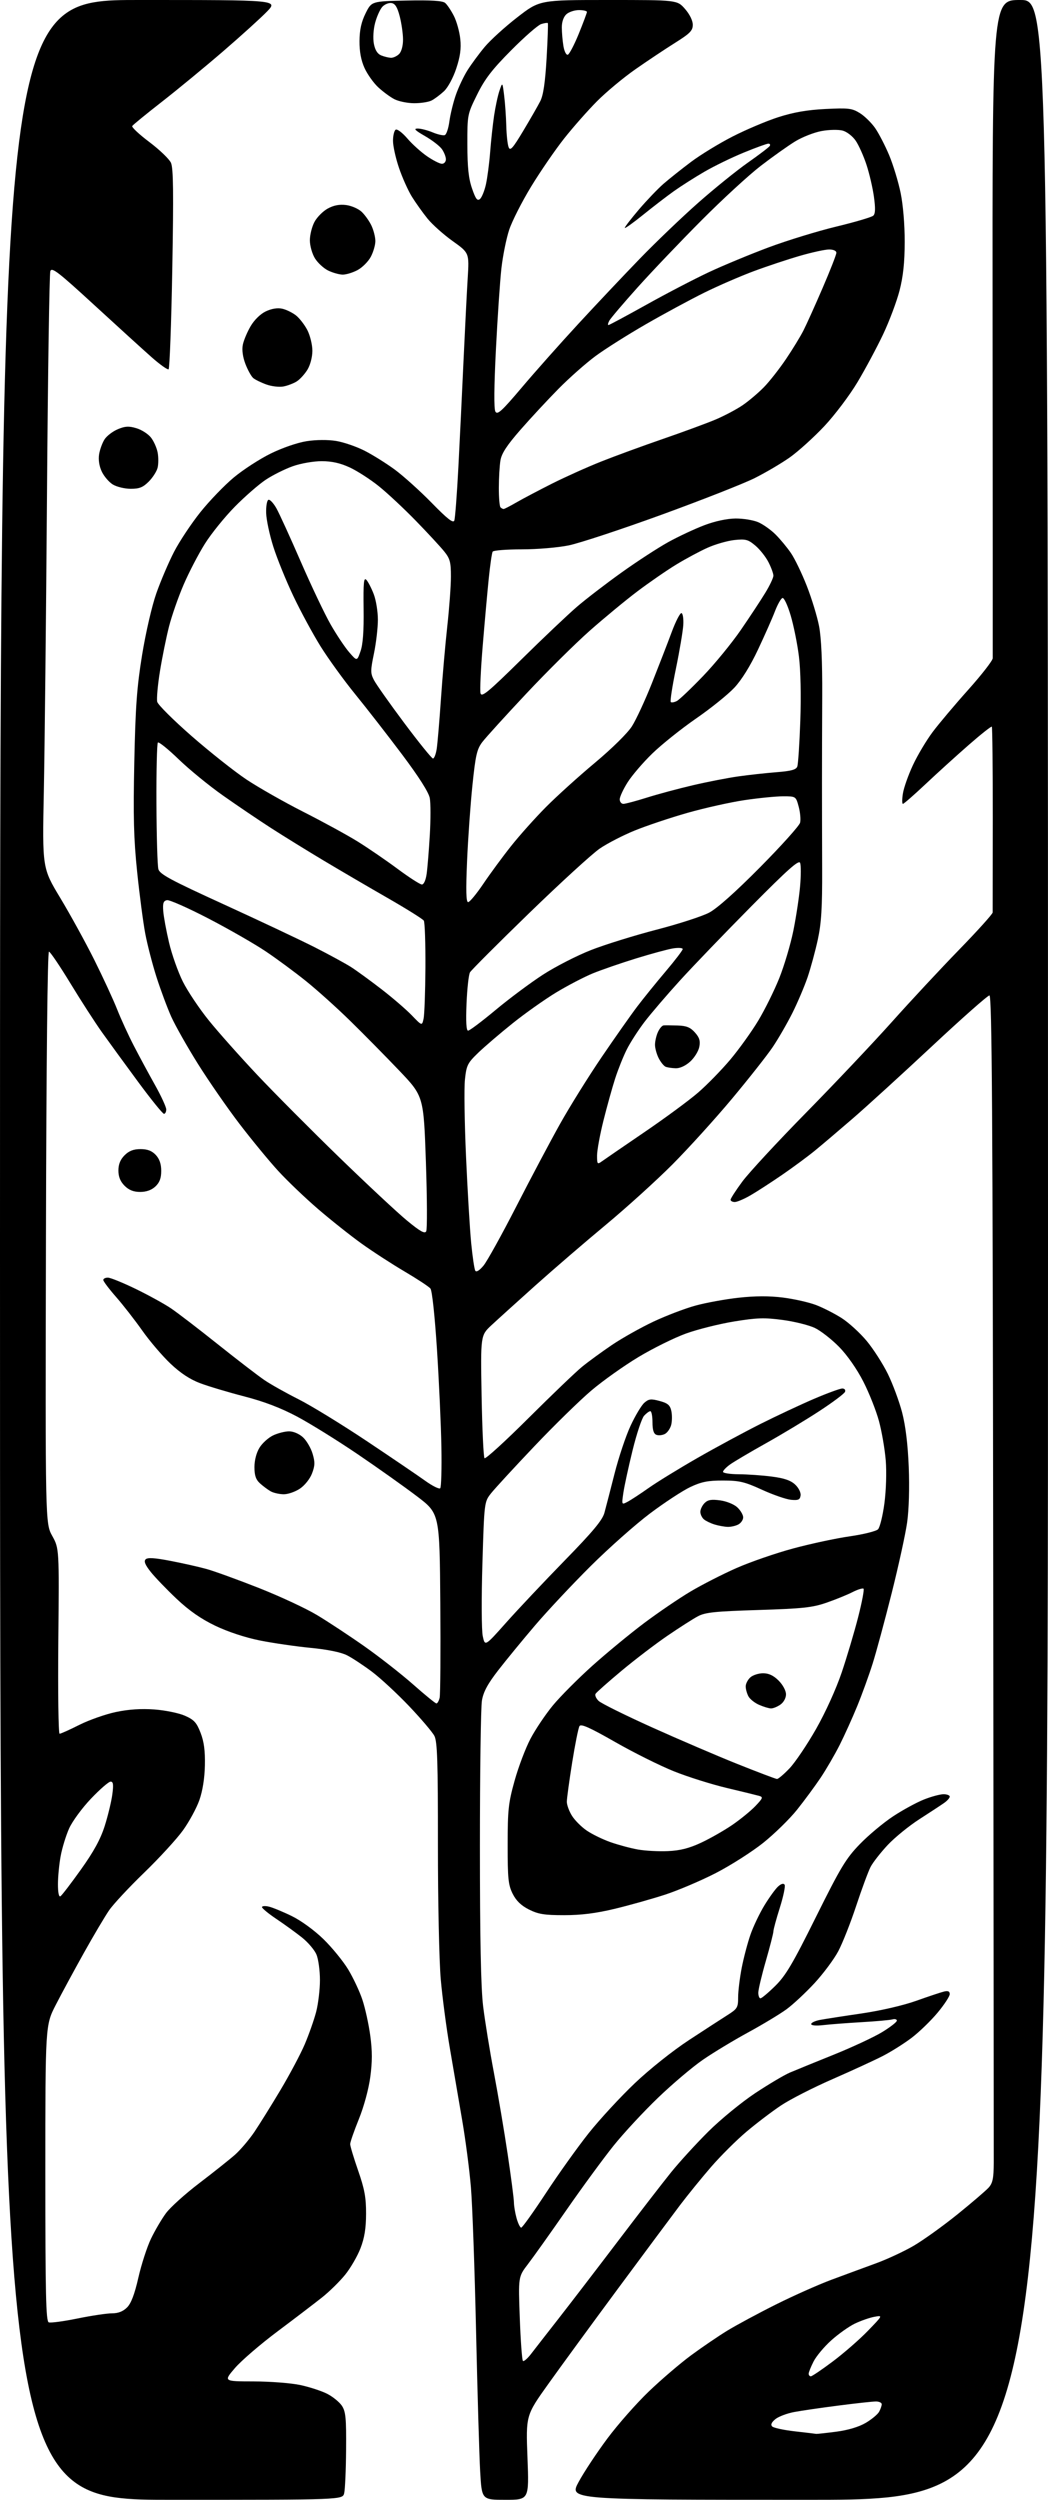 <?xml version="1.0" encoding="UTF-8" standalone="no"?>
<svg 
  version="1.1" 
  xmlns="http://www.w3.org/2000/svg" 
  xmlns:xlink="http://www.w3.org/1999/xlink" 
  xmlns:svg="http://www.w3.org/2000/svg"
  xmlns:rdf="http://www.w3.org/1999/02/22-rdf-syntax-ns#"
  xmlns:cc="http://creativecommons.org/ns#"
  xmlns:dc="http://purl.org/dc/elements/1.1/"
  viewBox="0 0 416 992"
  width="416"
  height="992"
>
<style>svg {background-color: white; }</style>"
<path stroke="none" fill="black" fill-rule="evenodd" d="M67.98,992.00C0.00,992.00 0.00,992.00 0.00,496.00C0.00,0.00 0.00,0.00 55.21,0.00C110.42,0.00 110.42,0.00 105.96,4.61C103.51,7.14 95.65,14.26 88.50,20.42C81.35,26.58 70.44,35.57 64.26,40.39C58.08,45.21 52.78,49.54 52.49,50.01C52.20,50.48 55.27,53.35 59.30,56.38C63.33,59.42 67.19,63.12 67.86,64.60C68.81,66.68 68.93,76.39 68.39,106.69C68.00,128.35 67.34,146.29 66.92,146.55C66.50,146.81 63.47,144.66 60.19,141.76C56.92,138.87 46.68,129.56 37.45,121.08C23.16,107.95 20.57,105.94 19.98,107.58C19.60,108.64 19.00,148.65 18.65,196.50C18.30,244.35 17.73,297.23 17.40,314.00C16.79,344.50 16.79,344.50 23.96,356.39C27.90,362.94 33.96,373.96 37.42,380.89C40.88,387.83 44.96,396.65 46.48,400.50C48.00,404.35 50.99,410.88 53.13,415.00C55.26,419.12 59.02,426.10 61.49,430.50C63.96,434.90 65.98,439.29 65.99,440.25C65.99,441.21 65.59,442.00 65.09,442.00C64.58,442.00 59.94,436.26 54.77,429.25C49.60,422.24 43.15,413.38 40.43,409.57C37.72,405.76 32.10,397.05 27.94,390.21C23.78,383.37 19.95,377.71 19.44,377.64C18.86,377.55 18.40,421.12 18.24,491.00C17.98,604.50 17.98,604.50 20.74,609.50C23.50,614.50 23.50,614.50 23.15,651.25C22.97,671.46 23.19,688.00 23.65,688.00C24.12,688.01 27.65,686.42 31.50,684.48C35.35,682.55 41.88,680.25 46.00,679.38C51.08,678.31 56.01,677.99 61.29,678.37C65.59,678.69 71.03,679.80 73.42,680.86C77.05,682.47 78.05,683.57 79.62,687.64C80.98,691.14 81.45,694.75 81.33,700.54C81.23,705.65 80.43,710.66 79.15,714.32C78.04,717.48 75.12,722.86 72.67,726.28C70.22,729.70 63.28,737.27 57.26,743.10C51.23,748.93 44.94,755.68 43.29,758.10C41.63,760.52 37.12,768.12 33.28,775.00C29.44,781.88 24.43,791.13 22.15,795.58C18.00,803.65 18.00,803.65 18.00,862.36C18.00,910.72 18.24,921.15 19.35,921.58C20.09,921.87 25.23,921.18 30.76,920.05C36.29,918.92 42.45,918.00 44.45,918.00C46.93,918.00 48.83,917.26 50.43,915.67C52.05,914.04 53.42,910.46 54.93,903.82C56.12,898.59 58.37,891.65 59.93,888.40C61.48,885.16 64.16,880.60 65.87,878.28C67.57,875.95 73.57,870.55 79.19,866.28C84.80,862.00 91.16,856.94 93.31,855.04C95.46,853.13 98.90,849.08 100.96,846.04C103.01,842.99 107.69,835.49 111.34,829.37C114.99,823.25 119.34,815.07 120.99,811.19C122.64,807.30 124.67,801.53 125.50,798.35C126.32,795.18 127.00,789.51 127.00,785.76C127.00,782.01 126.38,777.45 125.62,775.63C124.86,773.82 122.27,770.77 119.87,768.86C117.47,766.95 112.91,763.65 109.75,761.53C106.59,759.41 104.00,757.28 104.00,756.81C104.00,756.35 105.24,756.25 106.75,756.61C108.26,756.97 112.37,758.66 115.87,760.38C119.54,762.18 124.85,766.05 128.40,769.52C131.80,772.83 136.20,778.23 138.20,781.52C140.19,784.81 142.73,790.20 143.83,793.50C144.94,796.80 146.35,803.21 146.97,807.75C147.80,813.84 147.80,818.16 146.98,824.25C146.33,829.06 144.44,836.03 142.43,840.97C140.55,845.62 139.00,850.07 139.00,850.85C139.00,851.63 140.43,856.37 142.17,861.38C144.72,868.72 145.33,872.06 145.31,878.50C145.29,884.29 144.68,888.07 143.10,892.17C141.90,895.29 139.16,900.02 137.02,902.67C134.87,905.33 130.73,909.40 127.81,911.71C124.89,914.03 116.92,920.11 110.11,925.21C103.29,930.32 95.70,936.86 93.23,939.75C88.74,945.00 88.74,945.00 100.62,945.02C107.15,945.03 115.49,945.67 119.14,946.44C122.80,947.22 127.63,948.79 129.88,949.94C132.13,951.09 134.76,953.24 135.74,954.72C137.23,957.02 137.48,959.63 137.38,972.11C137.32,980.19 136.97,987.97 136.62,989.40C135.96,992.00 135.96,992.00 67.98,992.00zM200.63,992.00C191.24,992.00 191.24,992.00 190.60,980.75C190.25,974.56 189.52,949.48 188.97,925.00C188.43,900.52 187.51,874.88 186.93,868.00C186.36,861.12 184.79,849.09 183.44,841.25C182.10,833.41 179.90,820.59 178.56,812.75C177.21,804.91 175.60,792.65 174.96,785.50C174.33,778.28 173.82,754.53 173.83,732.05C173.85,699.01 173.59,691.11 172.43,688.86C171.64,687.35 167.13,682.03 162.39,677.05C157.65,672.07 151.02,665.93 147.66,663.40C144.30,660.88 139.86,657.95 137.78,656.89C135.39,655.67 130.10,654.58 123.26,653.92C117.34,653.34 108.26,652.02 103.09,650.98C97.36,649.83 90.46,647.55 85.47,645.16C79.77,642.42 75.09,639.17 70.09,634.45C66.14,630.72 61.52,625.91 59.82,623.77C57.60,620.97 57.04,619.56 57.81,618.79C58.59,618.01 61.38,618.19 67.70,619.41C72.54,620.34 78.97,621.79 82.00,622.63C85.03,623.47 94.33,626.84 102.68,630.13C111.03,633.42 121.46,638.27 125.86,640.92C130.27,643.57 138.74,649.15 144.69,653.34C150.63,657.52 159.32,664.32 164.00,668.45C168.68,672.59 172.83,675.98 173.23,675.98C173.63,675.99 174.21,674.99 174.51,673.75C174.81,672.51 174.93,655.55 174.78,636.06C174.50,600.61 174.50,600.61 165.50,593.77C160.55,590.01 149.95,582.48 141.94,577.05C133.93,571.62 123.13,564.91 117.94,562.15C111.49,558.72 104.86,556.18 97.00,554.15C90.67,552.51 82.80,550.16 79.50,548.92C75.40,547.38 71.65,544.91 67.62,541.09C64.38,538.01 59.36,532.12 56.46,528.00C53.55,523.88 48.89,517.89 46.09,514.69C43.29,511.50 41.00,508.46 41.00,507.94C41.00,507.42 41.82,507.00 42.82,507.00C43.82,507.00 48.81,509.03 53.90,511.50C58.98,513.98 65.25,517.42 67.82,519.16C70.40,520.89 78.80,527.33 86.50,533.48C94.20,539.62 102.53,546.02 105.00,547.69C107.47,549.37 113.55,552.78 118.50,555.27C123.45,557.76 135.60,565.21 145.50,571.81C155.40,578.42 165.86,585.52 168.74,587.59C171.62,589.66 174.32,591.01 174.74,590.59C175.16,590.17 175.37,582.78 175.21,574.16C175.06,565.55 174.27,548.19 173.46,535.59C172.59,522.14 171.52,512.12 170.85,511.32C170.22,510.56 165.61,507.53 160.61,504.58C155.60,501.63 147.90,496.64 143.50,493.48C139.10,490.32 131.34,484.16 126.26,479.79C121.18,475.42 114.06,468.62 110.44,464.67C106.82,460.73 99.91,452.32 95.07,446.00C90.24,439.68 82.82,428.96 78.58,422.20C74.34,415.43 69.58,407.01 67.99,403.49C66.41,399.96 63.78,392.90 62.14,387.79C60.51,382.68 58.49,374.90 57.66,370.50C56.83,366.10 55.38,355.07 54.44,346.00C53.08,332.85 52.85,324.03 53.31,302.50C53.77,280.37 54.33,272.69 56.40,259.93C57.84,251.10 60.28,240.50 62.06,235.43C63.79,230.52 66.96,223.11 69.10,218.96C71.25,214.81 75.94,207.75 79.53,203.26C83.12,198.77 89.08,192.58 92.78,189.50C96.48,186.41 103.10,182.12 107.50,179.96C112.12,177.69 118.14,175.63 121.76,175.07C125.51,174.49 130.17,174.46 133.40,174.98C136.36,175.46 141.42,177.19 144.64,178.82C147.86,180.45 153.30,183.85 156.73,186.37C160.15,188.90 166.73,194.82 171.35,199.54C177.62,205.96 179.89,207.73 180.34,206.57C180.66,205.71 181.39,196.12 181.96,185.25C182.52,174.39 183.44,155.38 184.00,143.00C184.57,130.62 185.31,115.97 185.65,110.43C186.27,100.37 186.27,100.37 179.70,95.68C176.08,93.10 171.58,89.08 169.69,86.74C167.81,84.41 165.03,80.51 163.52,78.09C162.01,75.66 159.70,70.52 158.39,66.66C157.07,62.81 156.00,57.96 156.00,55.88C156.00,53.81 156.48,51.82 157.07,51.46C157.65,51.10 159.72,52.65 161.66,54.91C163.59,57.18 167.13,60.37 169.52,62.01C171.91,63.66 174.57,65.00 175.43,65.00C176.29,65.00 177.00,64.20 177.00,63.22C177.00,62.24 176.29,60.44 175.43,59.20C174.57,57.97 171.53,55.62 168.68,53.99C164.75,51.73 164.05,51.02 165.78,51.01C167.04,51.00 169.71,51.69 171.73,52.53C173.75,53.37 175.92,53.86 176.56,53.62C177.20,53.37 178.02,50.92 178.38,48.18C178.75,45.43 179.89,40.73 180.92,37.74C181.95,34.74 184.04,30.31 185.56,27.89C187.08,25.48 190.16,21.30 192.41,18.61C194.66,15.92 200.48,10.63 205.35,6.86C214.20,0.00 214.20,0.00 241.49,-0.00C268.79,-0.00 268.79,-0.00 271.90,3.53C273.76,5.66 275.00,8.17 275.00,9.83C275.00,12.16 273.91,13.27 267.90,17.04C264.00,19.49 256.93,24.20 252.21,27.50C247.48,30.80 240.64,36.50 236.99,40.17C233.35,43.83 227.47,50.49 223.93,54.97C220.40,59.44 214.50,68.02 210.84,74.03C207.17,80.05 203.24,87.79 202.11,91.23C200.97,94.68 199.59,101.55 199.03,106.50C198.48,111.45 197.50,125.88 196.86,138.56C196.11,153.29 196.03,162.24 196.64,163.33C197.44,164.75 199.14,163.21 207.13,153.77C212.37,147.57 222.47,136.20 229.58,128.50C236.68,120.80 247.68,109.16 254.00,102.63C260.32,96.10 270.74,86.13 277.15,80.47C283.56,74.81 292.44,67.64 296.89,64.52C301.33,61.40 305.23,58.44 305.55,57.93C305.86,57.42 305.62,57.00 305.00,57.00C304.39,57.00 299.97,58.61 295.19,60.57C290.41,62.53 283.35,65.97 279.50,68.22C275.65,70.46 270.25,73.90 267.50,75.86C264.75,77.81 259.24,82.05 255.25,85.27C251.26,88.49 248.00,90.81 248.00,90.43C248.00,90.04 250.54,86.75 253.64,83.11C256.75,79.48 261.14,74.89 263.39,72.93C265.65,70.97 270.57,67.05 274.33,64.23C278.09,61.41 285.52,56.87 290.83,54.16C296.15,51.44 304.32,47.98 309.00,46.48C315.04,44.55 320.45,43.61 327.68,43.25C336.82,42.80 338.20,42.96 341.29,44.87C343.18,46.04 345.93,48.73 347.40,50.85C348.87,52.98 351.37,57.82 352.96,61.61C354.54,65.40 356.58,72.10 357.49,76.50C358.48,81.30 359.13,89.10 359.12,96.00C359.10,104.24 358.51,109.73 357.06,115.35C355.94,119.67 353.01,127.47 350.55,132.67C348.08,137.87 343.52,146.40 340.40,151.62C337.28,156.85 331.35,164.71 327.20,169.13C323.05,173.54 316.92,179.08 313.58,181.46C310.24,183.83 303.90,187.56 299.50,189.76C295.10,191.95 278.45,198.49 262.50,204.30C246.55,210.10 230.03,215.55 225.79,216.42C221.53,217.30 213.18,218.00 207.10,218.00C201.06,218.00 195.87,218.41 195.56,218.91C195.25,219.41 194.55,224.24 194.00,229.66C193.45,235.07 192.37,247.06 191.61,256.30C190.84,265.54 190.45,274.01 190.74,275.12C191.19,276.82 193.79,274.67 206.89,261.77C215.47,253.31 225.43,243.87 229.00,240.80C232.57,237.73 240.54,231.61 246.71,227.20C252.87,222.79 261.24,217.35 265.31,215.10C269.38,212.86 275.81,209.85 279.61,208.41C283.87,206.80 288.60,205.79 292.00,205.76C295.02,205.74 299.07,206.40 301.00,207.24C302.93,208.08 306.01,210.26 307.85,212.10C309.70,213.94 312.45,217.25 313.96,219.47C315.48,221.69 318.31,227.55 320.25,232.50C322.19,237.45 324.39,244.65 325.13,248.50C326.01,253.09 326.44,262.57 326.38,276.00C326.32,287.27 326.28,302.80 326.28,310.50C326.28,318.20 326.31,333.50 326.35,344.50C326.41,360.18 326.04,366.29 324.64,372.80C323.65,377.36 321.82,384.11 320.57,387.80C319.31,391.48 316.59,397.88 314.53,402.00C312.46,406.12 308.95,412.20 306.73,415.50C304.51,418.80 297.24,428.01 290.59,435.98C283.94,443.94 273.32,455.65 267.00,462.01C260.68,468.36 248.75,479.17 240.50,486.03C232.25,492.88 219.65,503.73 212.50,510.13C205.35,516.54 197.53,523.61 195.12,525.85C190.75,529.92 190.75,529.92 191.17,553.93C191.41,567.13 191.93,578.26 192.33,578.67C192.74,579.07 200.59,571.91 209.78,562.75C218.98,553.59 228.53,544.44 231.00,542.42C233.47,540.39 238.84,536.48 242.91,533.72C246.99,530.97 254.42,526.80 259.41,524.45C264.41,522.10 271.88,519.25 276.00,518.12C280.12,516.98 287.84,515.57 293.15,514.98C299.75,514.25 305.32,514.23 310.77,514.91C315.16,515.46 321.07,516.79 323.91,517.87C326.74,518.95 331.35,521.30 334.14,523.09C336.93,524.88 341.39,528.95 344.04,532.14C346.69,535.33 350.46,541.21 352.43,545.22C354.39,549.22 356.94,556.10 358.09,560.50C359.46,565.78 360.36,573.13 360.72,582.11C361.05,590.35 360.80,599.04 360.09,604.11C359.44,608.73 356.68,621.35 353.96,632.17C351.24,642.99 347.84,655.59 346.39,660.17C344.95,664.75 342.20,672.33 340.29,677.00C338.38,681.67 335.23,688.63 333.30,692.47C331.36,696.30 327.96,702.15 325.74,705.47C323.52,708.78 319.31,714.49 316.39,718.15C313.47,721.81 307.43,727.71 302.98,731.28C298.52,734.84 290.07,740.23 284.19,743.26C278.31,746.29 269.23,750.15 264.00,751.86C258.77,753.56 249.78,756.09 244.00,757.48C236.57,759.26 230.71,760.00 223.96,760.00C216.06,760.00 213.66,759.61 209.96,757.75C206.85,756.18 204.90,754.29 203.50,751.50C201.76,748.01 201.50,745.51 201.51,732.00C201.52,718.16 201.81,715.44 204.27,706.63C205.78,701.20 208.61,693.72 210.57,690.00C212.52,686.29 216.52,680.34 219.45,676.78C222.38,673.23 229.42,666.16 235.08,661.07C240.75,655.99 249.98,648.38 255.59,644.16C261.20,639.95 269.53,634.28 274.09,631.57C278.65,628.86 286.89,624.65 292.39,622.23C297.90,619.81 308.05,616.30 314.95,614.45C321.85,612.59 331.93,610.43 337.34,609.66C342.75,608.88 347.79,607.63 348.53,606.87C349.27,606.12 350.41,601.46 351.07,596.52C351.74,591.37 351.97,584.12 351.59,579.52C351.23,575.11 350.03,568.12 348.92,564.00C347.82,559.88 345.01,552.78 342.68,548.23C340.15,543.28 336.31,537.78 333.10,534.51C330.16,531.51 325.84,528.13 323.50,527.00C321.17,525.87 315.40,524.43 310.69,523.80C303.44,522.83 300.48,522.92 291.42,524.40C285.53,525.36 276.94,527.51 272.32,529.18C267.70,530.85 259.22,535.04 253.46,538.50C247.71,541.96 239.25,547.96 234.68,551.85C230.10,555.74 219.91,565.70 212.04,574.00C204.16,582.29 196.49,590.63 194.97,592.53C192.23,595.99 192.23,595.99 191.49,620.58C191.08,634.10 191.14,647.01 191.63,649.26C192.50,653.36 192.50,653.36 200.89,643.93C205.51,638.74 215.94,627.68 224.07,619.34C235.38,607.75 239.11,603.27 239.92,600.34C240.50,598.23 242.30,591.23 243.94,584.79C245.57,578.35 248.43,569.80 250.30,565.79C252.16,561.78 254.62,557.68 255.75,556.68C257.51,555.13 258.38,555.02 261.83,555.95C265.06,556.82 265.97,557.60 266.48,559.89C266.82,561.46 266.80,563.94 266.44,565.40C266.07,566.86 264.95,568.49 263.96,569.02C262.96,569.56 261.44,569.72 260.57,569.39C259.47,568.97 259.00,567.47 259.00,564.39C259.00,561.98 258.62,560.00 258.15,560.00C257.69,560.00 256.57,560.82 255.66,561.82C254.76,562.82 252.70,569.01 251.09,575.57C249.48,582.13 247.84,589.68 247.45,592.35C246.74,597.21 246.74,597.21 249.12,595.95C250.43,595.26 254.20,592.79 257.50,590.46C260.80,588.13 269.51,582.78 276.85,578.57C284.19,574.36 295.49,568.27 301.94,565.03C308.40,561.79 317.97,557.31 323.21,555.07C328.46,552.83 333.46,551.00 334.34,551.00C335.25,551.00 335.72,551.57 335.43,552.32C335.15,553.04 330.56,556.49 325.22,559.97C319.89,563.46 310.38,569.19 304.10,572.70C297.81,576.22 291.40,580.01 289.84,581.12C288.28,582.23 287.00,583.56 287.00,584.07C287.00,584.58 289.81,585.01 293.25,585.03C296.69,585.05 302.58,585.46 306.34,585.95C311.28,586.58 313.87,587.47 315.64,589.13C317.03,590.43 317.96,592.31 317.79,593.46C317.55,595.15 316.89,595.44 314.00,595.17C312.07,594.99 306.90,593.20 302.50,591.19C295.57,588.02 293.50,587.53 287.00,587.52C280.99,587.51 278.40,588.03 274.00,590.11C270.98,591.54 263.77,596.26 258.00,600.60C252.22,604.94 241.62,614.35 234.43,621.50C227.24,628.65 217.34,639.21 212.43,644.96C207.52,650.71 200.94,658.73 197.80,662.78C193.59,668.21 191.89,671.35 191.30,674.82C190.86,677.39 190.50,703.35 190.50,732.50C190.50,769.25 190.89,788.75 191.77,796.09C192.48,801.91 194.41,813.84 196.07,822.59C197.73,831.34 200.19,845.92 201.54,855.00C202.89,864.08 204.00,872.62 204.00,874.00C204.01,875.38 204.48,878.19 205.05,880.25C205.63,882.31 206.45,884.00 206.89,884.00C207.33,884.00 211.75,877.81 216.72,870.25C221.68,862.69 229.32,852.00 233.69,846.50C238.07,841.00 246.30,832.09 251.98,826.69C257.89,821.08 267.08,813.77 273.41,809.62C279.51,805.62 286.41,801.14 288.75,799.66C292.70,797.16 293.00,796.66 293.00,792.57C293.00,790.15 293.65,784.87 294.43,780.84C295.22,776.80 296.79,770.88 297.91,767.68C299.02,764.48 301.51,759.28 303.42,756.13C305.34,752.98 307.78,749.60 308.85,748.63C310.10,747.50 311.03,747.25 311.45,747.92C311.81,748.49 310.95,752.60 309.55,757.04C308.15,761.47 307.00,765.70 307.00,766.42C307.00,767.15 305.65,772.41 304.01,778.12C302.36,783.83 301.01,789.51 301.01,790.75C301.00,791.99 301.39,793.00 301.86,793.00C302.34,793.00 304.98,790.78 307.74,788.06C311.89,783.98 314.67,779.28 323.89,760.71C333.69,741.01 335.78,737.52 341.27,731.85C344.69,728.30 350.66,723.32 354.52,720.77C358.38,718.23 363.91,715.22 366.81,714.08C369.70,712.93 373.18,712.00 374.54,712.00C375.89,712.00 377.00,712.43 377.00,712.95C377.00,713.48 375.99,714.62 374.75,715.48C373.51,716.35 369.12,719.23 365.00,721.88C360.88,724.52 355.19,729.15 352.37,732.15C349.56,735.16 346.49,739.08 345.57,740.86C344.65,742.65 342.08,749.60 339.86,756.30C337.65,763.01 334.44,771.12 332.74,774.32C331.04,777.52 326.78,783.23 323.28,787.02C319.77,790.80 314.79,795.45 312.20,797.34C309.62,799.23 302.77,803.36 297.00,806.51C291.23,809.65 283.14,814.54 279.03,817.37C274.92,820.19 266.90,826.98 261.20,832.46C255.50,837.93 247.57,846.48 243.57,851.46C239.58,856.43 231.15,867.92 224.85,877.00C218.54,886.08 211.66,895.75 209.55,898.50C205.72,903.50 205.72,903.50 206.33,919.89C206.66,928.90 207.22,936.55 207.57,936.89C207.92,937.22 209.40,935.95 210.85,934.05C212.31,932.15 217.21,925.85 221.75,920.05C226.28,914.25 236.83,900.50 245.18,889.50C253.53,878.50 263.09,866.12 266.42,862.00C269.75,857.88 276.42,850.59 281.24,845.80C286.06,841.02 294.39,834.20 299.75,830.64C305.11,827.09 311.30,823.42 313.50,822.48C315.70,821.54 323.51,818.36 330.85,815.40C338.19,812.44 346.86,808.41 350.10,806.44C353.35,804.47 356.00,802.41 356.00,801.86C356.00,801.31 355.21,801.09 354.25,801.36C353.29,801.63 347.77,802.13 342.00,802.46C336.23,802.80 329.36,803.32 326.75,803.63C323.93,803.96 322.00,803.79 322.00,803.21C322.00,802.66 323.58,801.93 325.52,801.56C327.45,801.20 334.88,800.04 342.03,799.00C349.68,797.87 358.63,795.80 363.76,793.96C368.57,792.24 373.51,790.60 374.75,790.30C376.35,789.92 377.00,790.22 377.00,791.33C377.00,792.19 374.83,795.51 372.17,798.70C369.51,801.89 364.90,806.36 361.92,808.63C358.94,810.90 353.80,814.14 350.50,815.84C347.20,817.54 338.21,821.68 330.53,825.04C322.85,828.39 313.62,833.10 310.03,835.50C306.44,837.89 300.26,842.59 296.29,845.94C292.32,849.29 286.01,855.58 282.26,859.91C278.51,864.24 272.94,871.10 269.88,875.14C266.82,879.19 255.83,893.98 245.45,908.00C235.08,922.02 222.57,939.12 217.67,946.00C208.74,958.50 208.74,958.50 209.38,975.25C210.02,992.00 210.02,992.00 200.63,992.00zM320.93,992.00C225.86,992.00 225.86,992.00 229.68,984.93C231.78,981.03 236.92,973.27 241.09,967.68C245.26,962.08 252.69,953.66 257.59,948.97C262.49,944.27 270.00,937.85 274.28,934.69C278.56,931.53 285.03,927.12 288.67,924.89C292.31,922.67 300.96,918.01 307.90,914.54C314.83,911.07 324.77,906.64 330.00,904.69C335.23,902.75 343.16,899.82 347.63,898.19C352.11,896.56 358.89,893.40 362.70,891.18C366.51,888.95 374.33,883.34 380.07,878.71C385.81,874.07 391.38,869.29 392.47,868.08C394.05,866.30 394.44,864.37 394.47,858.18C394.48,853.96 394.39,748.01 394.25,622.75C394.05,441.34 393.75,395.00 392.75,395.02C392.06,395.03 381.82,404.08 370.00,415.13C358.18,426.17 344.00,439.10 338.49,443.86C332.99,448.61 326.24,454.34 323.49,456.59C320.75,458.84 314.90,463.16 310.50,466.19C306.10,469.21 300.44,472.88 297.91,474.34C295.39,475.80 292.58,477.00 291.66,477.00C290.75,477.00 290.00,476.59 290.00,476.10C290.00,475.60 292.11,472.34 294.69,468.85C297.28,465.36 308.67,453.05 320.02,441.50C331.37,429.95 346.68,413.75 354.06,405.50C361.43,397.25 373.44,384.36 380.73,376.86C388.03,369.36 394.01,362.72 394.03,362.11C394.04,361.50 394.06,344.75 394.08,324.89C394.09,305.02 393.92,288.59 393.70,288.36C393.47,288.14 389.32,291.42 384.48,295.66C379.63,299.90 371.93,306.88 367.37,311.18C362.80,315.48 358.77,319.00 358.41,319.00C358.04,319.00 358.04,317.14 358.41,314.86C358.77,312.58 360.56,307.52 362.39,303.61C364.21,299.70 367.73,293.80 370.20,290.50C372.67,287.20 379.04,279.64 384.35,273.71C389.66,267.77 394.03,262.15 394.06,261.21C394.09,260.27 394.06,201.11 394.00,129.75C393.89,-0.00 393.89,-0.00 404.95,-0.00C416.00,0.00 416.00,0.00 416.00,496.00C416.00,992.00 416.00,992.00 320.93,992.00zM324.00,965.84C324.27,965.89 327.83,965.51 331.90,964.98C336.62,964.36 340.86,963.10 343.63,961.48C346.01,960.08 348.42,958.08 348.98,957.03C349.54,955.99 350.00,954.65 350.00,954.07C350.00,953.48 348.99,952.99 347.75,952.98C346.51,952.97 339.88,953.69 333.00,954.58C326.12,955.46 318.15,956.62 315.28,957.16C312.41,957.69 309.04,958.97 307.78,959.99C306.24,961.26 305.83,962.19 306.51,962.89C307.06,963.45 311.11,964.33 315.51,964.83C319.90,965.33 323.73,965.78 324.00,965.84zM321.85,943.00C322.32,943.00 326.25,940.34 330.60,937.08C334.94,933.82 341.20,928.37 344.50,924.95C350.50,918.75 350.50,918.75 347.02,919.39C345.11,919.75 341.63,920.97 339.29,922.10C336.95,923.23 332.76,926.21 329.97,928.72C327.18,931.22 324.02,935.00 322.95,937.10C321.88,939.20 321.00,941.39 321.00,941.96C321.00,942.53 321.38,943.00 321.85,943.00zM23.99,752.50C24.54,752.17 28.19,747.40 32.11,741.91C37.23,734.74 39.89,729.87 41.57,724.59C42.85,720.55 44.20,714.94 44.58,712.12C45.11,708.15 44.95,707.00 43.90,707.00C43.16,707.00 39.66,710.04 36.13,713.75C32.59,717.46 28.68,722.80 27.43,725.60C26.18,728.41 24.67,733.33 24.08,736.54C23.49,739.74 23.00,744.79 23.00,747.74C23.00,751.05 23.38,752.88 23.99,752.50zM265.15,734.58C270.02,734.36 273.55,733.46 278.33,731.23C281.92,729.55 287.48,726.38 290.68,724.19C293.88,721.99 298.01,718.63 299.85,716.70C302.82,713.59 302.99,713.14 301.35,712.66C300.33,712.37 294.56,710.96 288.53,709.53C282.50,708.10 273.05,705.13 267.53,702.92C262.01,700.71 251.50,695.47 244.17,691.28C234.11,685.53 230.63,683.98 230.03,684.96C229.58,685.68 228.27,692.22 227.11,699.49C225.95,706.77 225.00,713.75 225.00,714.99C225.00,716.24 225.90,718.72 227.00,720.49C228.09,722.27 230.71,724.92 232.82,726.37C234.92,727.83 239.20,729.92 242.32,731.02C245.44,732.12 250.36,733.44 253.25,733.95C256.14,734.46 261.49,734.75 265.15,734.58zM308.42,705.96C308.93,705.98 311.18,704.07 313.42,701.71C315.66,699.35 320.39,692.33 323.93,686.12C327.70,679.48 331.90,670.22 334.12,663.66C336.19,657.52 339.12,647.67 340.63,641.77C342.14,635.87 343.11,630.78 342.78,630.45C342.46,630.13 340.46,630.75 338.34,631.83C336.22,632.91 331.56,634.80 327.99,636.03C322.44,637.94 318.54,638.35 301.00,638.90C283.71,639.44 279.95,639.83 277.00,641.41C275.07,642.43 269.65,645.90 264.94,649.12C260.23,652.33 252.03,658.59 246.72,663.02C241.42,667.45 236.78,671.55 236.42,672.14C236.05,672.72 236.60,674.00 237.63,674.98C238.66,675.96 248.14,680.65 258.70,685.42C269.26,690.18 284.56,696.74 292.70,700.00C300.84,703.25 307.91,705.93 308.42,705.96zM306.03,677.96C305.19,677.94 303.07,677.30 301.33,676.54C299.58,675.78 297.67,674.26 297.08,673.15C296.49,672.04 296.00,670.27 296.00,669.22C296.00,668.17 296.82,666.57 297.83,665.65C298.83,664.74 301.12,664.00 302.91,664.00C305.16,664.00 307.05,664.89 309.08,666.92C310.76,668.61 312.00,670.91 312.00,672.37C312.00,673.84 311.07,675.53 309.78,676.44C308.56,677.30 306.87,677.98 306.03,677.96zM288.82,605.91C287.54,605.87 285.23,605.45 283.69,604.98C282.14,604.52 280.23,603.60 279.44,602.95C278.65,602.29 278.00,600.94 278.00,599.95C278.00,598.96 278.76,597.39 279.68,596.46C280.98,595.16 282.39,594.92 285.88,595.40C288.43,595.75 291.39,596.95 292.69,598.18C293.96,599.37 295.00,601.15 295.00,602.14C295.00,603.12 294.13,604.40 293.07,604.96C292.00,605.53 290.09,605.96 288.82,605.91zM112.60,592.97C110.90,592.95 108.60,592.44 107.50,591.83C106.40,591.22 104.49,589.81 103.25,588.69C101.56,587.16 101.00,585.55 101.00,582.19C101.00,579.47 101.78,576.47 103.02,574.47C104.12,572.68 106.55,570.49 108.42,569.61C110.28,568.72 113.13,568.00 114.76,568.00C116.48,568.00 118.78,568.99 120.28,570.38C121.69,571.69 123.40,574.60 124.07,576.85C125.08,580.20 125.04,581.61 123.86,584.70C123.05,586.84 120.97,589.45 119.07,590.73C117.22,591.98 114.31,592.99 112.60,592.97zM191.92,502.25C193.34,500.54 199.18,489.99 204.91,478.82C210.63,467.64 218.46,452.88 222.31,446.00C226.16,439.12 233.59,427.20 238.82,419.50C244.06,411.80 250.39,402.80 252.89,399.50C255.39,396.20 260.49,389.90 264.22,385.50C267.95,381.10 271.00,377.10 271.00,376.62C271.00,376.14 269.28,376.02 267.19,376.35C265.09,376.69 258.46,378.49 252.44,380.35C246.42,382.21 238.69,384.88 235.26,386.29C231.84,387.70 225.31,391.10 220.76,393.85C216.22,396.61 208.45,402.10 203.50,406.07C198.55,410.03 192.41,415.29 189.85,417.75C185.59,421.86 185.16,422.72 184.56,428.36C184.19,431.74 184.39,445.52 184.99,459.00C185.59,472.48 186.51,487.93 187.04,493.34C187.57,498.76 188.30,503.68 188.67,504.27C189.08,504.94 190.34,504.15 191.92,502.25zM169.18,488.64C169.61,487.88 169.55,475.50 169.06,461.13C168.16,435.00 168.16,435.00 158.38,424.75C153.00,419.11 144.30,410.29 139.05,405.15C133.80,400.00 125.90,392.90 121.50,389.36C117.10,385.82 109.90,380.50 105.50,377.55C101.10,374.59 90.87,368.72 82.77,364.51C74.66,360.30 67.24,357.01 66.27,357.21C64.87,357.49 64.56,358.40 64.80,361.54C64.96,363.72 65.99,369.32 67.09,374.00C68.18,378.68 70.65,385.65 72.56,389.50C74.48,393.35 79.15,400.32 82.94,405.00C86.72,409.68 95.37,419.39 102.16,426.60C108.95,433.80 123.53,448.46 134.57,459.18C145.61,469.89 157.74,481.22 161.53,484.34C166.76,488.66 168.60,489.69 169.18,488.64zM55.64,473.00C53.01,473.00 51.18,472.27 49.45,470.55C47.76,468.85 47.00,466.98 47.00,464.50C47.00,462.02 47.76,460.15 49.45,458.45C51.22,456.69 53.00,456.00 55.78,456.00C58.53,456.00 60.28,456.67 61.83,458.31C63.31,459.90 64.00,461.90 64.00,464.64C64.00,467.54 63.36,469.25 61.69,470.83C60.16,472.26 58.09,473.00 55.64,473.00zM238.90,460.87C239.94,460.12 247.52,454.92 255.73,449.32C263.94,443.73 273.57,436.64 277.11,433.57C280.66,430.51 286.41,424.61 289.90,420.47C293.38,416.32 298.37,409.37 300.99,405.01C303.61,400.65 307.37,393.06 309.34,388.13C311.31,383.20 313.82,374.74 314.92,369.33C316.01,363.92 317.21,356.04 317.58,351.82C317.96,347.59 317.97,343.37 317.61,342.43C317.11,341.11 312.84,344.90 298.23,359.65C287.93,370.05 275.21,383.27 269.97,389.03C264.73,394.79 258.38,402.20 255.86,405.50C253.34,408.80 250.15,413.75 248.78,416.50C247.40,419.25 245.33,424.43 244.18,428.00C243.03,431.57 240.94,439.08 239.54,444.68C238.14,450.28 237.00,456.52 237.00,458.55C237.00,461.99 237.13,462.15 238.90,460.87zM268.23,423.92C266.73,423.88 264.93,423.61 264.23,423.33C263.53,423.05 262.29,421.53 261.48,419.96C260.67,418.39 260.00,415.97 260.00,414.60C260.00,413.22 260.52,410.95 261.16,409.55C261.80,408.15 262.81,406.96 263.41,406.91C264.01,406.86 266.52,406.88 269.00,406.95C272.49,407.06 274.03,407.68 275.84,409.71C277.64,411.72 278.05,413.05 277.59,415.41C277.27,417.11 275.65,419.74 273.99,421.25C272.15,422.93 269.90,423.97 268.23,423.92zM185.81,409.00C186.40,409.00 191.29,405.32 196.69,400.82C202.08,396.32 210.55,390.01 215.50,386.80C220.45,383.59 229.06,379.18 234.63,377.00C240.20,374.82 251.90,371.19 260.63,368.92C269.36,366.66 278.75,363.62 281.50,362.16C284.68,360.48 292.05,353.91 301.77,344.09C310.17,335.61 317.29,327.68 317.60,326.47C317.90,325.26 317.65,322.41 317.04,320.13C315.92,316.00 315.92,316.00 310.84,316.00C308.04,316.00 301.15,316.68 295.51,317.52C289.88,318.36 279.70,320.63 272.88,322.57C266.07,324.51 256.68,327.66 252.00,329.56C247.32,331.46 241.04,334.70 238.04,336.76C235.04,338.82 222.44,350.34 210.04,362.37C197.64,374.40 187.08,384.97 186.56,385.86C186.05,386.75 185.43,392.33 185.19,398.24C184.89,405.47 185.09,409.00 185.81,409.00zM168.13,404.31C168.48,402.76 168.81,393.62 168.87,384.00C168.92,374.38 168.64,365.98 168.23,365.34C167.82,364.70 161.42,360.69 154.00,356.43C146.57,352.17 135.08,345.45 128.46,341.49C121.84,337.53 112.39,331.69 107.46,328.51C102.53,325.33 94.00,319.56 88.50,315.68C83.00,311.81 75.09,305.34 70.92,301.31C66.75,297.28 63.04,294.29 62.67,294.66C62.30,295.03 62.04,305.95 62.10,318.92C62.15,331.89 62.50,343.59 62.87,344.92C63.44,346.93 67.78,349.27 89.03,358.97C103.04,365.38 119.18,372.99 124.90,375.89C130.61,378.79 137.14,382.35 139.40,383.79C141.65,385.24 147.10,389.21 151.50,392.61C155.90,396.01 161.30,400.67 163.50,402.96C167.50,407.11 167.50,407.11 168.13,404.31zM185.82,358.00C186.44,358.00 189.16,354.71 191.88,350.68C194.60,346.65 199.55,339.92 202.90,335.71C206.24,331.50 212.47,324.54 216.74,320.24C221.01,315.94 229.75,308.04 236.17,302.68C242.90,297.05 249.10,290.95 250.84,288.22C252.50,285.62 256.09,277.88 258.82,271.00C261.55,264.12 265.07,255.04 266.64,250.80C268.21,246.57 269.95,243.20 270.50,243.30C271.05,243.41 271.38,245.53 271.23,248.00C271.07,250.47 269.77,258.24 268.32,265.26C266.87,272.27 265.94,278.27 266.26,278.59C266.57,278.90 267.67,278.71 268.69,278.17C269.71,277.62 274.37,273.19 279.04,268.33C283.71,263.48 290.47,255.22 294.06,250.00C297.65,244.78 302.03,238.13 303.79,235.23C305.56,232.34 307.00,229.28 307.00,228.45C307.00,227.61 306.12,225.19 305.04,223.09C303.97,220.98 301.62,218.02 299.83,216.51C296.95,214.08 295.98,213.83 291.53,214.30C288.77,214.60 283.97,215.97 280.89,217.35C277.80,218.73 272.18,221.75 268.39,224.06C264.60,226.37 257.68,231.15 253.00,234.68C248.32,238.21 239.82,245.24 234.09,250.30C228.37,255.36 217.00,266.63 208.83,275.34C200.65,284.05 192.84,292.65 191.47,294.45C189.31,297.29 188.77,299.62 187.53,311.62C186.74,319.25 185.78,332.81 185.40,341.75C184.90,353.47 185.02,358.00 185.82,358.00zM167.47,351.00C168.24,351.00 169.01,349.27 169.36,346.75C169.69,344.41 170.25,337.49 170.61,331.37C170.97,325.25 170.97,318.65 170.60,316.71C170.17,314.41 166.27,308.28 159.55,299.33C153.83,291.72 145.49,281.00 141.01,275.50C136.53,270.00 130.34,261.45 127.25,256.50C124.17,251.55 119.30,242.55 116.43,236.50C113.56,230.45 109.99,221.68 108.51,217.00C107.02,212.32 105.73,206.30 105.65,203.60C105.57,200.91 105.97,198.54 106.56,198.34C107.14,198.13 108.56,199.66 109.73,201.73C110.89,203.80 115.25,213.35 119.41,222.93C123.58,232.52 128.90,243.71 131.24,247.80C133.58,251.89 136.89,256.85 138.60,258.83C141.71,262.42 141.71,262.42 143.10,258.46C144.06,255.74 144.45,250.48 144.33,241.62C144.20,231.14 144.40,228.99 145.44,230.12C146.14,230.88 147.45,233.42 148.35,235.77C149.26,238.12 150.00,242.68 150.00,245.91C150.00,249.14 149.30,255.18 148.44,259.33C147.03,266.15 147.03,267.16 148.44,269.87C149.29,271.53 154.71,279.21 160.49,286.94C166.27,294.67 171.39,301.00 171.87,301.00C172.35,301.00 173.01,299.31 173.34,297.25C173.66,295.19 174.42,286.30 175.02,277.50C175.62,268.70 176.76,255.65 177.55,248.50C178.34,241.35 178.99,232.50 178.99,228.83C179.00,223.08 178.63,221.69 176.33,218.83C174.86,217.00 169.80,211.53 165.08,206.68C160.36,201.83 153.74,195.64 150.37,192.94C147.00,190.23 141.82,186.89 138.87,185.52C135.11,183.77 131.77,183.02 127.73,183.01C124.49,183.00 119.45,183.88 116.26,185.00C113.14,186.10 108.30,188.51 105.51,190.36C102.72,192.21 97.17,197.05 93.18,201.11C89.18,205.18 83.84,211.78 81.32,215.80C78.80,219.81 75.01,227.09 72.91,231.97C70.80,236.85 68.18,244.36 67.08,248.67C65.98,252.99 64.36,260.99 63.48,266.45C62.60,271.92 62.12,277.35 62.41,278.51C62.70,279.67 68.83,285.77 76.02,292.06C83.22,298.35 93.01,306.11 97.78,309.30C102.55,312.48 112.77,318.29 120.48,322.20C128.19,326.11 137.88,331.40 142.00,333.96C146.12,336.52 153.25,341.40 157.84,344.81C162.42,348.21 166.76,351.00 167.47,351.00zM247.45,319.00C248.24,319.00 252.41,317.89 256.70,316.54C260.99,315.18 269.23,312.97 275.00,311.62C280.77,310.27 288.88,308.69 293.00,308.11C297.12,307.52 303.95,306.78 308.17,306.44C313.99,305.99 316.00,305.45 316.48,304.20C316.82,303.30 317.36,295.12 317.68,286.03C318.02,276.12 317.81,265.90 317.13,260.50C316.52,255.55 315.04,248.22 313.85,244.22C312.64,240.15 311.21,237.10 310.59,237.30C309.99,237.50 308.65,239.88 307.61,242.58C306.58,245.29 303.56,252.11 300.90,257.75C297.85,264.24 294.40,269.80 291.49,272.91C288.96,275.61 282.11,281.13 276.26,285.16C270.42,289.20 262.63,295.43 258.95,299.00C255.26,302.57 250.85,307.73 249.13,310.45C247.41,313.17 246.00,316.20 246.00,317.20C246.00,318.19 246.65,319.00 247.45,319.00zM199.92,201.99C200.24,201.98 202.53,200.80 205.00,199.37C207.47,197.94 213.82,194.59 219.10,191.93C224.38,189.28 233.15,185.33 238.60,183.17C244.04,181.00 255.04,176.98 263.03,174.22C271.02,171.47 280.46,167.99 284.01,166.50C287.55,165.00 292.44,162.42 294.87,160.74C297.30,159.07 301.08,155.86 303.28,153.60C305.47,151.35 309.39,146.35 311.99,142.50C314.59,138.65 317.70,133.56 318.91,131.18C320.12,128.81 323.56,121.18 326.55,114.24C329.55,107.29 332.00,101.02 332.00,100.31C332.00,99.53 330.82,99.00 329.11,99.00C327.52,99.00 322.28,100.14 317.47,101.54C312.66,102.93 304.39,105.68 299.11,107.65C293.82,109.62 285.00,113.45 279.50,116.17C274.00,118.89 263.62,124.50 256.43,128.64C249.24,132.78 240.24,138.46 236.43,141.27C232.62,144.08 225.99,149.94 221.70,154.29C217.41,158.64 210.61,165.96 206.59,170.56C201.20,176.73 199.11,179.92 198.65,182.71C198.30,184.80 198.02,189.69 198.01,193.58C198.00,197.48 198.30,200.97 198.67,201.33C199.03,201.70 199.60,201.99 199.92,201.99zM51.83,193.97C49.45,193.96 46.27,193.18 44.76,192.25C43.25,191.31 41.28,189.01 40.40,187.14C39.38,184.99 38.99,182.46 39.34,180.26C39.65,178.35 40.64,175.67 41.53,174.31C42.42,172.95 44.79,171.15 46.78,170.32C49.69,169.10 51.15,169.03 54.15,169.93C56.21,170.54 58.81,172.21 59.92,173.63C61.04,175.04 62.23,177.73 62.58,179.59C62.93,181.46 62.92,184.17 62.56,185.62C62.20,187.07 60.61,189.55 59.03,191.13C56.73,193.42 55.28,193.99 51.83,193.97zM112.50,153.37C110.85,153.68 107.81,153.33 105.74,152.58C103.67,151.84 101.33,150.69 100.54,150.04C99.75,149.38 98.35,146.86 97.42,144.44C96.36,141.66 95.98,138.85 96.38,136.84C96.73,135.08 98.13,131.75 99.48,129.45C100.95,126.94 103.37,124.58 105.51,123.56C107.79,122.48 110.15,122.09 112.00,122.50C113.60,122.85 116.06,124.05 117.48,125.16C118.90,126.28 120.94,128.93 122.03,131.05C123.11,133.18 124.00,136.85 124.00,139.21C123.99,141.70 123.17,144.84 122.04,146.70C120.97,148.45 119.06,150.55 117.80,151.35C116.53,152.15 114.15,153.06 112.50,153.37zM241.52,129.00C241.84,129.00 248.62,125.36 256.59,120.92C264.55,116.47 275.73,110.66 281.43,107.99C287.12,105.32 297.79,100.90 305.14,98.15C312.49,95.41 324.57,91.70 332.00,89.91C339.43,88.12 346.02,86.17 346.65,85.58C347.48,84.80 347.54,82.67 346.89,78.00C346.39,74.42 345.05,68.71 343.92,65.30C342.80,61.89 340.89,57.65 339.69,55.87C338.47,54.07 336.17,52.28 334.50,51.83C332.84,51.38 329.10,51.45 326.13,52.00C323.18,52.54 318.45,54.39 315.63,56.12C312.81,57.85 306.68,62.20 302.00,65.80C297.32,69.39 286.74,79.12 278.48,87.42C270.22,95.71 258.82,107.67 253.14,114.00C247.46,120.33 242.39,126.29 241.87,127.25C241.35,128.21 241.19,129.00 241.52,129.00zM136.02,108.98C134.63,108.96 132.04,108.23 130.26,107.36C128.47,106.48 126.11,104.30 125.01,102.51C123.90,100.71 123.00,97.52 123.00,95.37C123.00,93.22 123.82,89.94 124.83,88.06C125.83,86.19 128.19,83.81 130.08,82.77C132.41,81.48 134.72,81.03 137.35,81.36C139.46,81.62 142.25,82.83 143.54,84.04C144.83,85.25 146.59,87.72 147.44,89.52C148.30,91.33 149.00,94.09 149.00,95.67C149.00,97.24 148.18,100.06 147.17,101.94C146.17,103.81 143.81,106.17 141.94,107.17C140.06,108.18 137.40,108.99 136.02,108.98zM190.51,78.99C191.23,78.39 192.30,75.79 192.88,73.20C193.45,70.62 194.21,64.90 194.55,60.50C194.88,56.10 195.59,49.58 196.11,46.00C196.64,42.42 197.60,37.92 198.26,36.00C199.45,32.50 199.45,32.50 200.13,38.00C200.50,41.02 200.88,46.42 200.97,50.00C201.06,53.58 201.48,57.37 201.90,58.43C202.52,60.02 203.54,58.87 207.70,51.93C210.48,47.29 213.53,41.98 214.47,40.13C215.67,37.76 216.41,32.71 216.97,23.13C217.40,15.63 217.62,9.35 217.46,9.16C217.29,8.97 216.10,9.15 214.83,9.55C213.55,9.95 208.17,14.65 202.89,19.98C195.30,27.62 192.45,31.33 189.39,37.54C185.52,45.38 185.50,45.47 185.52,57.46C185.54,66.47 186.00,70.83 187.37,74.79C188.80,78.96 189.47,79.86 190.51,78.99zM164.32,40.96C161.67,40.94 158.15,40.21 156.50,39.34C154.85,38.48 151.98,36.36 150.12,34.63C148.27,32.91 145.83,29.48 144.70,27.00C143.32,23.95 142.67,20.50 142.70,16.29C142.74,11.84 143.42,8.73 145.12,5.29C147.50,0.50 147.50,0.50 161.36,0.22C171.12,0.02 175.66,0.30 176.69,1.15C177.49,1.82 179.05,4.14 180.16,6.31C181.27,8.48 182.41,12.61 182.71,15.49C183.11,19.33 182.68,22.46 181.10,27.21C179.87,30.91 177.78,34.77 176.22,36.22C174.72,37.61 172.52,39.26 171.32,39.88C170.11,40.50 166.96,40.98 164.32,40.96zM155.18,22.94C156.10,22.97 157.56,22.29 158.43,21.43C159.36,20.49 159.99,18.17 159.98,15.68C159.97,13.38 159.38,9.25 158.67,6.50C157.72,2.82 156.85,1.42 155.38,1.21C154.29,1.04 152.65,1.73 151.75,2.72C150.86,3.71 149.57,6.56 148.91,9.05C148.21,11.66 148.00,15.17 148.40,17.34C148.88,19.88 149.83,21.39 151.31,21.99C152.51,22.48 154.26,22.90 155.18,22.94zM225.39,21.72C226.00,21.52 227.95,17.79 229.73,13.43C231.50,9.07 232.96,5.16 232.98,4.75C232.99,4.34 231.57,4.00 229.83,4.00C228.08,4.00 225.83,4.74 224.83,5.65C223.70,6.68 223.00,8.68 223.01,10.90C223.02,12.88 223.30,16.20 223.65,18.29C224.00,20.40 224.77,21.92 225.39,21.72z" />

</svg>